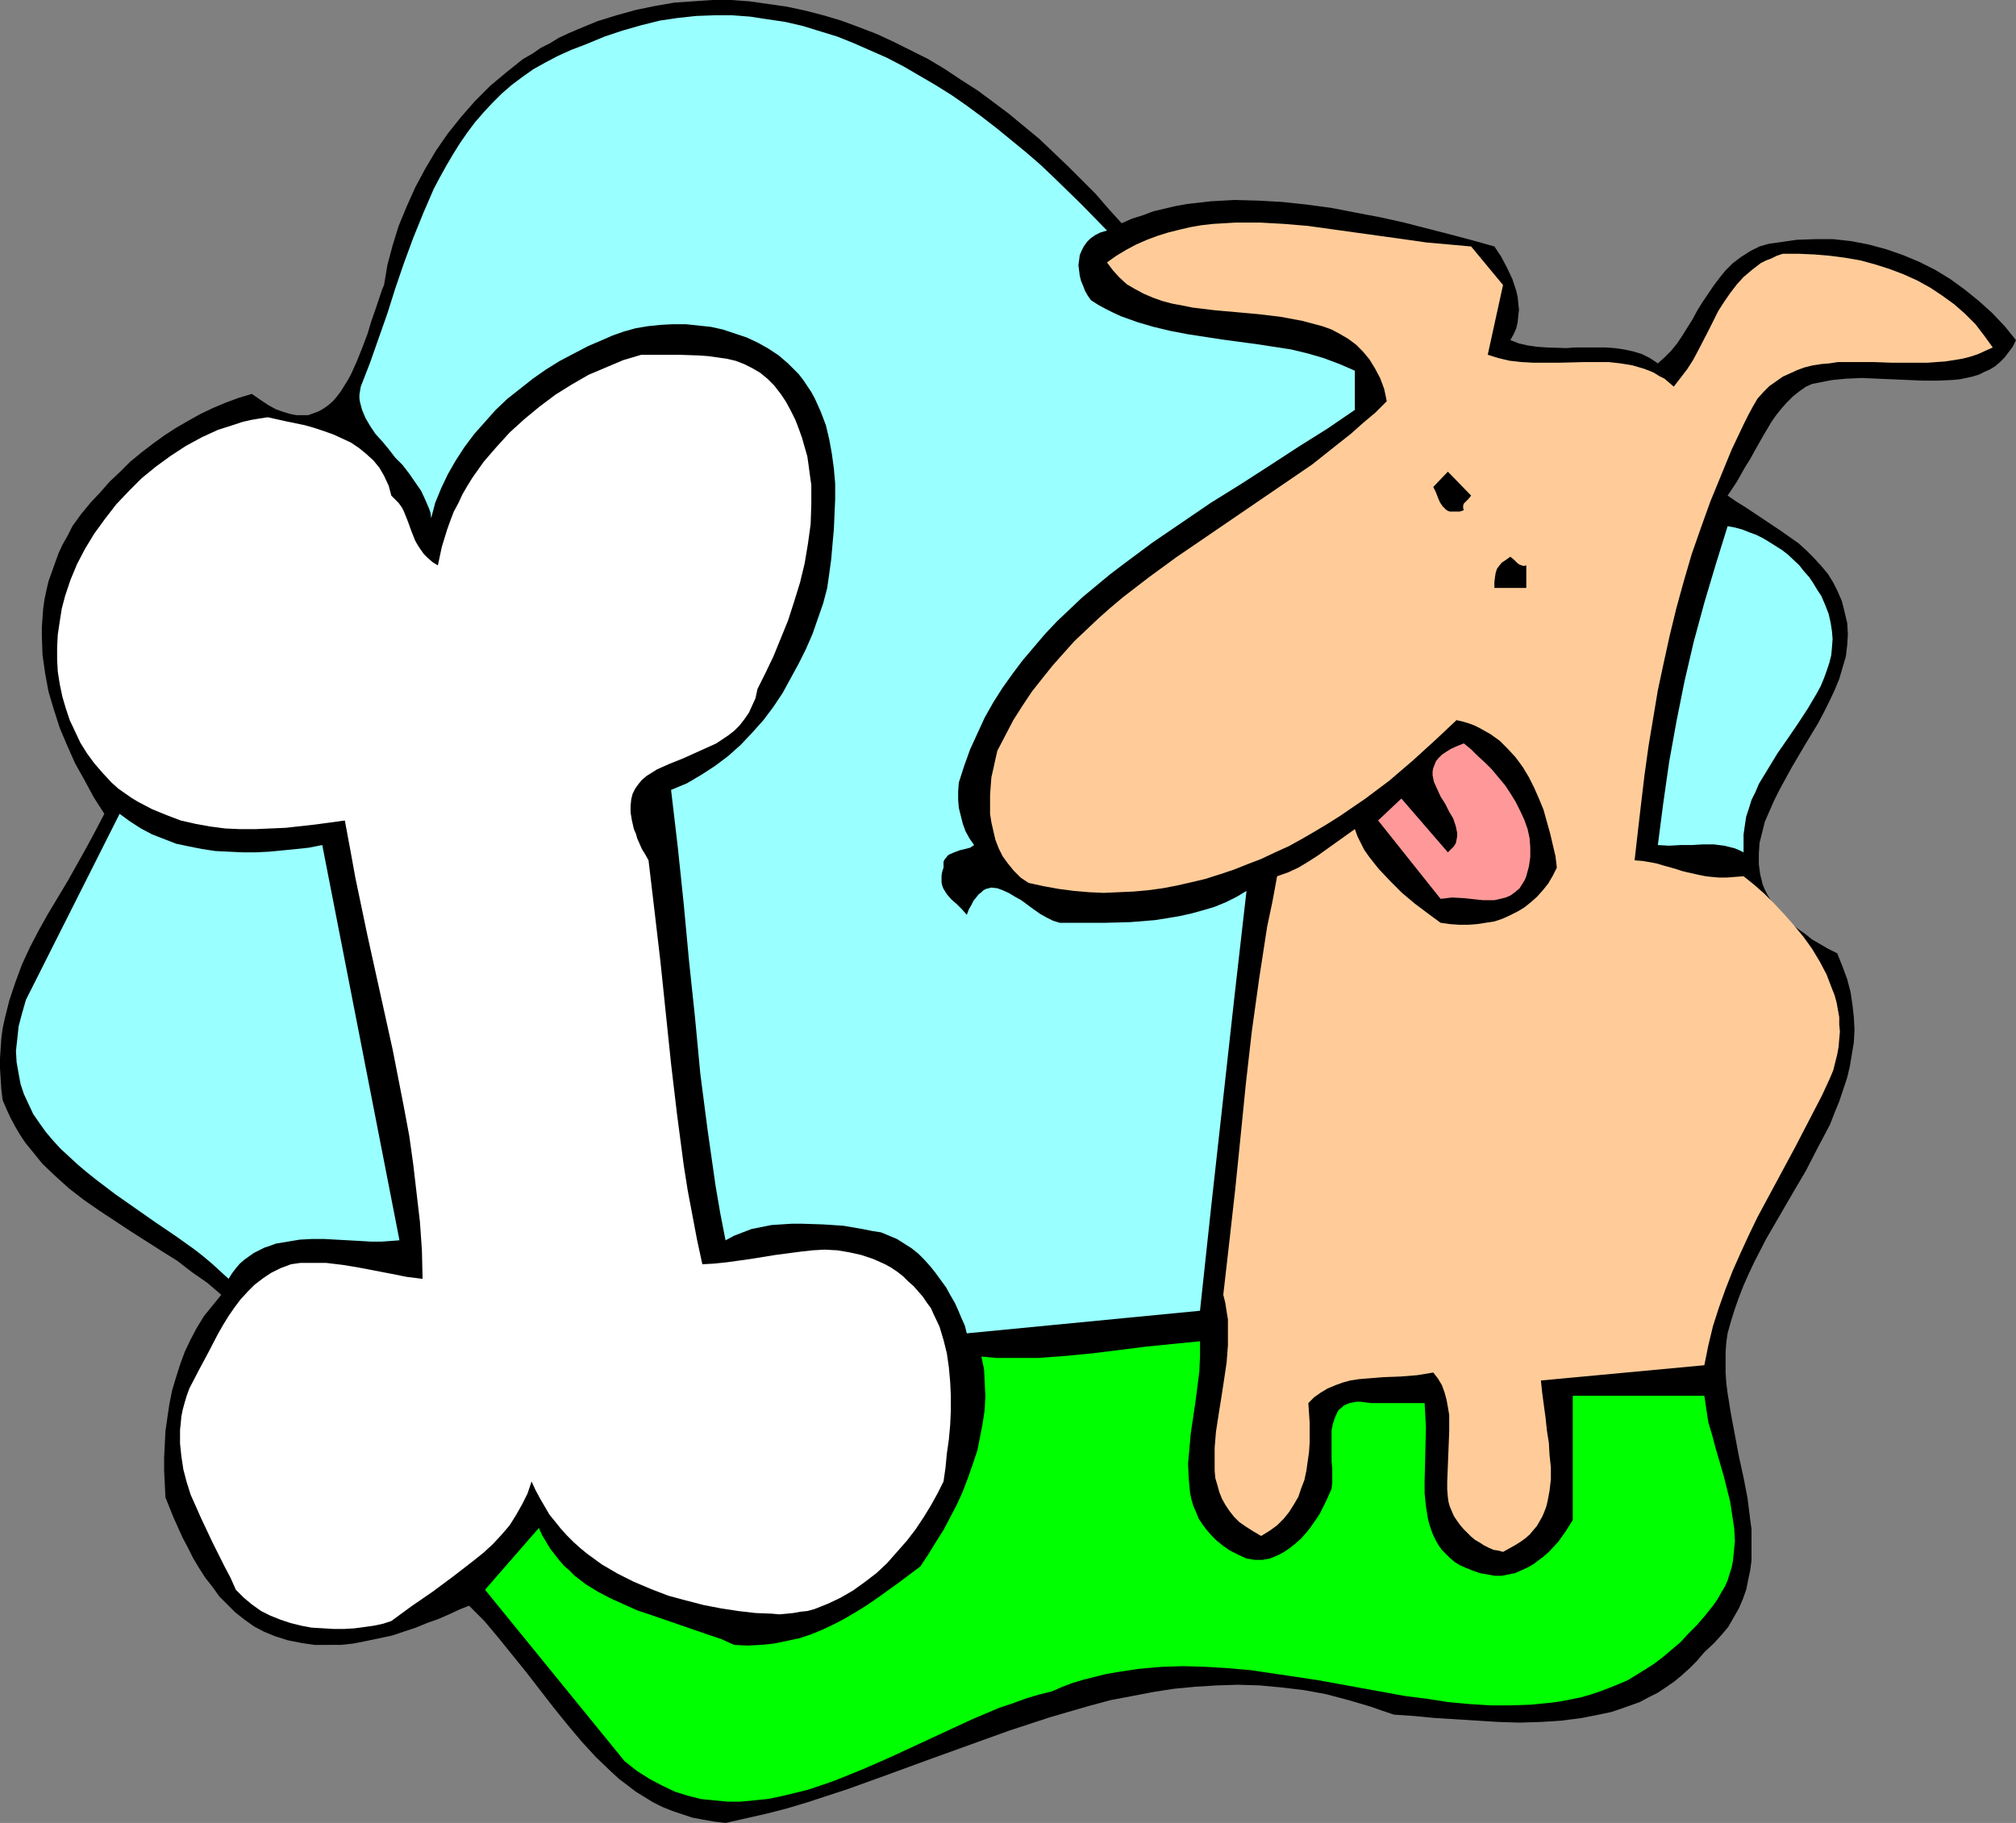 <?xml version="1.0" encoding="UTF-8" standalone="no"?>
<svg
   version="1.0"
   width="129.724mm"
   height="117.318mm"
   id="svg10"
   sodipodi:docname="Dog with Bone 15.wmf"
   xmlns:inkscape="http://www.inkscape.org/namespaces/inkscape"
   xmlns:sodipodi="http://sodipodi.sourceforge.net/DTD/sodipodi-0.dtd"
   xmlns="http://www.w3.org/2000/svg"
   xmlns:svg="http://www.w3.org/2000/svg">
  <rect width="100%" height="100%" fill="#808080" stroke="none"/>
  <sodipodi:namedview
     id="namedview10"
     pagecolor="#ffffff"
     bordercolor="#000000"
     borderopacity="0.25"
     inkscape:showpageshadow="2"
     inkscape:pageopacity="0.0"
     inkscape:pagecheckerboard="0"
     inkscape:deskcolor="#d1d1d1"
     inkscape:document-units="mm" />
  <defs
     id="defs1">
    <pattern
       id="WMFhbasepattern"
       patternUnits="userSpaceOnUse"
       width="6"
       height="6"
       x="0"
       y="0" />
  </defs>
  <path
     style="fill:#000000;fill-opacity:1;fill-rule:evenodd;stroke:none"
     d="m 272.78,54.295 2.586,-1.131 2.586,-0.808 2.586,-0.97 2.747,-0.646 2.747,-0.646 2.747,-0.485 2.909,-0.323 2.747,-0.323 2.909,-0.162 2.909,-0.162 5.818,0.162 5.818,0.323 5.979,0.646 5.979,0.808 5.818,1.131 5.979,1.131 5.818,1.293 5.656,1.454 5.656,1.454 5.494,1.454 5.171,1.454 1.616,2.424 1.454,2.747 1.293,2.747 0.485,1.454 0.485,1.454 0.323,1.454 0.162,1.616 0.162,1.454 -0.162,1.454 -0.162,1.616 -0.323,1.454 -0.646,1.454 -0.808,1.454 2.101,0.808 2.101,0.485 2.262,0.323 2.262,0.162 4.848,0.162 2.262,-0.162 h 2.424 4.848 l 2.262,0.162 2.262,0.323 2.262,0.485 2.101,0.646 1.939,0.97 1.939,1.293 1.616,-1.454 1.616,-1.616 1.454,-1.778 1.293,-1.939 2.424,-3.878 1.131,-2.101 1.293,-2.101 2.747,-4.04 1.454,-1.939 1.454,-1.778 1.778,-1.778 1.939,-1.454 2.262,-1.454 2.262,-1.131 2.262,-0.646 2.262,-0.323 2.262,-0.323 2.262,-0.323 4.525,-0.162 h 4.363 l 4.363,0.485 4.202,0.808 4.202,1.131 4.202,1.454 3.878,1.616 3.878,1.939 3.717,2.262 3.555,2.585 3.394,2.747 3.232,2.909 3.07,3.232 2.747,3.393 -0.808,1.616 -0.97,1.293 -0.97,1.293 -1.131,1.131 -1.131,0.97 -1.293,0.808 -1.454,0.646 -1.293,0.646 -1.616,0.485 -1.454,0.323 -1.616,0.323 -1.778,0.162 -3.555,0.162 h -3.555 l -7.434,-0.323 -3.717,-0.162 -3.717,-0.162 -3.717,0.162 -3.394,0.323 -1.778,0.323 -1.616,0.323 -1.616,0.323 -1.454,0.646 -1.616,1.131 -1.616,1.293 -1.454,1.454 -1.293,1.454 -1.293,1.616 -1.131,1.616 -2.101,3.555 -2.101,3.717 -0.97,1.778 -1.131,1.778 -2.101,3.717 -2.262,3.393 2.101,1.454 2.101,1.293 4.363,2.909 4.363,2.909 4.363,3.07 1.939,1.778 1.778,1.778 1.778,1.939 1.616,1.939 1.293,2.101 1.131,2.262 0.97,2.262 0.646,2.585 0.646,2.747 0.162,2.747 -0.162,2.585 -0.323,2.747 -0.808,2.747 -0.808,2.747 -1.131,2.747 -1.293,2.747 -1.293,2.585 -1.454,2.747 -3.232,5.333 -3.232,5.494 -2.909,5.332 -1.293,2.585 -1.131,2.585 -1.131,2.585 -0.646,2.585 -0.646,2.585 -0.162,2.585 V 210.23 l 0.323,2.424 0.323,1.293 0.323,1.293 0.485,1.131 0.646,1.293 0.808,1.293 0.808,1.131 0.97,1.293 1.131,1.131 1.131,1.131 1.293,1.293 1.454,1.131 1.616,1.131 1.616,1.293 1.939,1.131 1.939,1.131 2.262,1.131 1.293,3.232 1.131,3.07 0.808,3.07 0.485,3.232 0.323,2.909 0.162,3.07 -0.162,3.07 -0.485,2.909 -0.485,2.909 -0.646,2.747 -0.97,2.909 -0.97,2.909 -1.131,2.747 -1.131,2.909 -2.909,5.494 -2.909,5.656 -3.232,5.494 -6.464,11.15 -2.909,5.656 -1.293,2.747 -1.293,2.909 -1.131,2.909 -0.97,2.747 -0.97,3.07 -0.808,2.909 -0.323,2.262 -0.162,2.424 v 2.424 2.424 l 0.162,2.424 0.323,2.585 0.808,5.009 0.97,5.171 0.97,5.171 1.131,5.171 0.97,5.009 0.646,5.171 0.323,2.424 v 2.585 2.424 2.585 l -0.323,2.424 -0.485,2.262 -0.485,2.424 -0.808,2.262 -0.97,2.262 -1.293,2.262 -1.293,2.262 -1.778,2.101 -1.778,1.939 -2.262,2.101 -1.778,2.101 -1.778,1.778 -1.778,1.616 -1.939,1.616 -2.101,1.454 -1.939,1.293 -2.262,1.131 -2.101,1.131 -2.262,0.808 -2.262,0.808 -2.424,0.808 -2.262,0.485 -2.424,0.485 -2.424,0.485 -5.01,0.646 -5.01,0.323 -5.171,0.162 -5.171,-0.162 -5.171,-0.323 -10.342,-0.646 -5.01,-0.485 -4.848,-0.323 -2.909,-0.97 -2.747,-0.97 -5.494,-1.616 -5.494,-1.454 -5.333,-0.97 -5.494,-0.646 -5.171,-0.485 -5.333,-0.162 -5.171,0.162 -5.171,0.323 -5.171,0.485 -5.171,0.808 -5.01,0.97 -5.171,0.97 -4.848,1.293 -5.01,1.454 -5.01,1.454 -9.858,3.232 -9.858,3.555 -9.858,3.555 -9.696,3.555 -9.858,3.555 -9.858,3.232 -4.848,1.454 -5.01,1.293 -5.01,1.131 -5.01,1.131 -2.747,-0.323 -2.747,-0.485 -2.586,-0.485 -2.424,-0.808 -2.424,-0.808 -2.424,-0.97 -2.262,-1.131 -2.101,-1.293 -2.101,-1.293 -2.101,-1.616 -1.939,-1.454 -1.939,-1.778 -3.717,-3.555 -3.555,-3.878 -3.394,-4.04 -3.394,-4.201 -6.626,-8.564 -3.394,-4.201 -3.394,-4.201 -3.394,-4.04 -3.717,-3.717 -2.424,0.97 -2.424,1.131 -2.586,1.131 -2.747,0.97 -2.747,1.131 -2.909,0.97 -2.909,0.97 -3.07,0.646 -3.07,0.646 -3.232,0.646 -3.07,0.323 H 79.669 76.437 l -3.232,-0.485 -3.232,-0.646 -3.07,-0.97 -2.747,-1.131 -2.424,-1.293 -2.262,-1.616 -2.262,-1.778 -1.939,-1.939 -1.939,-1.939 -1.616,-2.262 -1.778,-2.262 -1.454,-2.262 -1.454,-2.424 -1.293,-2.585 -1.293,-2.424 -2.262,-5.009 -1.939,-4.848 -0.162,-3.232 -0.162,-3.232 v -3.232 l 0.162,-3.232 0.162,-3.232 0.485,-3.393 0.485,-3.232 0.646,-3.232 0.97,-3.232 0.97,-3.07 1.131,-3.07 1.454,-3.07 1.454,-2.747 1.778,-2.909 2.101,-2.585 2.101,-2.585 -3.394,-2.909 -3.717,-2.585 -3.555,-2.747 -3.878,-2.424 -7.595,-4.848 -7.595,-5.009 -3.717,-2.585 -3.555,-2.747 -3.232,-2.909 -3.232,-3.07 -2.747,-3.393 -1.454,-1.778 -1.293,-1.939 -1.131,-1.939 L 2.586,271.958 1.616,269.857 0.646,267.595 0.323,265.009 0.162,262.424 0,259.838 v -2.424 l 0.162,-2.424 0.162,-2.424 0.323,-2.424 0.485,-2.262 1.131,-4.525 1.454,-4.363 1.616,-4.363 1.939,-4.201 2.101,-4.04 2.262,-4.04 4.848,-8.08 4.525,-8.08 2.262,-4.201 2.101,-4.04 -2.586,-4.04 -2.262,-4.201 -2.262,-4.04 -1.939,-4.363 -1.778,-4.201 -1.454,-4.525 -1.293,-4.363 -0.808,-4.363 -0.646,-4.525 -0.162,-4.525 v -2.262 l 0.162,-2.262 0.162,-2.262 0.323,-2.262 0.485,-2.262 0.485,-2.101 0.808,-2.262 0.808,-2.262 0.808,-2.262 0.97,-2.101 1.293,-2.262 1.131,-2.262 2.101,-2.909 2.262,-2.747 2.424,-2.585 2.262,-2.585 2.586,-2.424 2.424,-2.424 2.747,-2.262 2.747,-2.101 2.909,-2.101 2.747,-1.778 3.07,-1.778 2.909,-1.616 3.07,-1.454 3.07,-1.293 3.07,-1.131 3.232,-0.97 2.101,1.454 1.939,1.293 1.778,0.97 1.778,0.646 1.616,0.485 1.616,0.323 h 1.454 1.454 l 1.293,-0.485 1.293,-0.485 1.131,-0.646 1.131,-0.808 1.131,-0.97 0.97,-1.131 0.97,-1.293 0.808,-1.293 0.808,-1.293 0.808,-1.454 1.454,-3.232 1.293,-3.232 1.293,-3.393 0.97,-3.232 1.131,-3.232 0.97,-2.909 0.485,-1.454 0.485,-1.131 0.808,-4.848 1.293,-4.848 1.454,-4.686 1.939,-4.686 2.101,-4.686 2.424,-4.525 2.586,-4.363 2.909,-4.201 3.232,-4.04 3.394,-3.878 3.717,-3.717 3.878,-3.232 4.04,-3.232 2.262,-1.293 2.101,-1.454 2.262,-1.131 2.101,-1.293 2.424,-1.131 2.262,-0.97 4.686,-1.939 4.686,-1.454 4.686,-1.293 4.686,-0.97 4.686,-0.808 4.686,-0.323 L 173.235,0 h 4.525 l 4.525,0.323 4.525,0.646 4.525,0.646 4.525,0.97 4.363,1.131 4.363,1.293 4.363,1.616 4.202,1.616 4.202,1.939 4.202,2.101 4.202,2.101 4.04,2.424 3.878,2.585 4.04,2.585 3.717,2.747 3.878,2.909 3.717,3.07 3.717,3.07 3.394,3.232 3.555,3.393 3.394,3.393 3.394,3.393 3.07,3.555 z"
     id="path1" />
  <path
     style="fill:#99ffff;fill-opacity:1;fill-rule:evenodd;stroke:none"
     d="m 269.225,56.072 -1.616,0.485 -1.293,0.646 -1.131,0.808 -0.808,0.808 -0.808,1.131 -0.485,0.97 -0.485,1.131 -0.162,1.293 -0.162,1.131 0.162,1.293 0.162,1.293 0.323,1.293 0.485,1.131 0.485,1.293 0.646,1.131 0.808,1.131 1.778,1.131 1.778,0.97 1.939,0.97 1.778,0.808 4.04,1.454 3.878,1.131 4.04,0.97 4.202,0.808 8.403,1.293 8.403,1.131 4.202,0.646 4.202,0.646 4.04,0.97 3.878,1.131 3.878,1.454 3.717,1.616 V 99.702 l -6.626,4.525 -6.949,4.363 -6.949,4.525 -7.272,4.686 -7.272,4.525 -7.11,4.848 -7.11,4.848 -6.949,5.171 -3.394,2.585 -6.626,5.494 -3.07,2.909 -3.07,2.909 -2.909,3.07 -2.747,3.232 -2.747,3.232 -2.424,3.232 -2.424,3.393 -2.262,3.555 -2.101,3.717 -1.778,3.878 -1.778,3.878 -1.454,4.04 -1.293,4.04 -0.162,2.101 v 2.101 l 0.162,1.939 0.485,1.939 0.485,1.939 0.646,1.778 0.97,1.778 1.131,1.616 -0.97,0.646 -1.293,0.323 -1.293,0.323 -1.293,0.485 -1.131,0.485 -0.485,0.323 -0.323,0.485 -0.323,0.323 -0.323,0.646 v 0.646 0.808 l -0.323,0.97 -0.162,0.97 v 0.808 0.808 l 0.162,0.808 0.323,0.808 0.808,1.293 1.131,1.293 1.293,1.131 1.293,1.293 1.131,1.293 0.485,-1.293 0.646,-1.131 0.485,-0.97 0.646,-0.808 0.646,-0.808 0.646,-0.485 0.485,-0.485 0.646,-0.323 0.646,-0.162 0.646,-0.162 1.454,0.162 1.293,0.485 1.454,0.646 1.616,0.97 1.454,0.808 3.07,2.262 1.616,1.131 1.454,0.808 1.616,0.808 1.616,0.485 h 2.747 8.403 l 5.979,-0.162 5.979,-0.485 3.07,-0.485 2.909,-0.485 2.909,-0.646 2.909,-0.808 2.747,-0.808 2.747,-1.131 2.586,-1.293 2.424,-1.454 -2.909,25.531 -5.656,51.063 -2.747,25.531 -56.722,5.494 -0.485,-1.939 -0.808,-1.778 -0.808,-1.939 -0.808,-1.778 -1.131,-1.939 -0.97,-1.778 -1.293,-1.778 -1.293,-1.778 -1.293,-1.616 -1.454,-1.616 -1.454,-1.454 -1.616,-1.293 -1.778,-1.131 -1.778,-1.131 -1.939,-0.808 -1.939,-0.808 -2.101,-0.323 -2.424,-0.485 -4.686,-0.808 -5.01,-0.323 -5.01,-0.162 h -2.424 l -2.586,0.162 -2.424,0.162 -2.424,0.485 -2.424,0.485 -2.101,0.808 -2.101,0.808 -2.101,1.131 -1.293,-6.625 -1.131,-6.625 -0.97,-6.787 -0.97,-6.787 -1.778,-13.735 -1.293,-13.735 -1.454,-13.735 -1.293,-13.897 -1.454,-13.897 -1.616,-13.735 3.878,-1.616 3.555,-2.101 3.232,-2.101 3.232,-2.424 3.07,-2.747 2.747,-2.909 2.747,-3.07 2.424,-3.232 2.262,-3.393 1.939,-3.555 1.939,-3.555 1.778,-3.555 1.616,-3.717 1.293,-3.717 1.293,-3.717 0.97,-3.717 0.485,-3.393 0.485,-3.555 0.323,-3.717 0.323,-3.555 0.162,-3.717 0.162,-3.717 v -3.717 l -0.323,-3.717 -0.485,-3.555 -0.646,-3.555 -0.808,-3.393 -1.293,-3.393 -1.454,-3.232 -0.808,-1.454 -0.97,-1.454 -0.97,-1.454 -1.131,-1.454 -1.293,-1.293 -1.293,-1.293 -2.262,-1.939 -2.424,-1.616 -2.586,-1.454 -2.747,-1.293 -2.909,-0.97 -2.909,-0.97 -2.909,-0.646 -3.07,-0.323 -3.07,-0.323 h -3.07 l -3.07,0.162 -3.07,0.323 -2.909,0.485 -2.909,0.808 -2.747,0.97 -2.586,1.131 -3.394,1.454 -3.394,1.778 -3.394,1.778 -3.394,2.101 -3.232,2.262 -3.07,2.424 -3.07,2.424 -2.909,2.747 -2.586,2.909 -2.586,2.909 -2.424,3.232 -2.101,3.232 -1.939,3.393 -1.616,3.393 -1.454,3.555 -0.97,3.717 -0.162,-1.293 -0.323,-0.97 -0.97,-2.262 -0.97,-2.101 -1.454,-2.101 -1.454,-2.101 -1.616,-2.101 -1.778,-1.778 -1.616,-2.101 -1.616,-1.939 -1.616,-1.778 -1.293,-1.939 -1.131,-1.939 -0.808,-1.939 -0.485,-1.778 -0.162,-0.97 v -0.97 l 0.162,-0.97 0.162,-0.97 2.262,-5.817 2.101,-5.979 2.101,-5.979 1.939,-6.14 2.101,-6.14 2.262,-6.14 2.424,-5.979 2.586,-5.979 1.454,-2.747 1.616,-2.909 1.616,-2.747 1.616,-2.585 1.778,-2.585 1.939,-2.585 2.101,-2.424 2.101,-2.262 2.262,-2.262 2.424,-2.101 2.586,-1.939 2.747,-1.939 2.909,-1.616 3.07,-1.616 3.232,-1.454 3.394,-1.293 4.686,-1.939 4.363,-1.454 4.525,-1.293 4.525,-1.131 4.363,-0.646 4.525,-0.485 4.363,-0.162 h 4.363 l 4.363,0.323 4.202,0.646 4.363,0.646 4.202,0.97 4.202,1.293 4.202,1.293 4.04,1.616 4.04,1.778 4.04,1.778 4.04,2.101 3.878,2.262 3.878,2.262 3.878,2.424 3.717,2.585 3.717,2.747 3.555,2.747 3.555,2.909 3.555,2.909 3.555,3.07 3.394,3.232 6.464,6.302 z"
     id="path2" />
  <path
     style="fill:#ffcc99;fill-opacity:1;fill-rule:evenodd;stroke:none"
     d="m 365.539,69.323 -3.717,16.967 2.586,0.808 2.747,0.646 2.909,0.323 2.909,0.162 h 3.07 3.07 l 6.141,-0.162 h 3.07 2.909 l 2.909,0.323 2.909,0.485 2.747,0.808 1.293,0.485 1.131,0.485 1.293,0.808 1.293,0.646 1.131,0.97 1.131,0.97 1.616,-2.101 1.616,-2.101 1.454,-2.262 1.293,-2.424 2.424,-4.686 2.424,-4.848 1.454,-2.262 1.454,-2.101 1.616,-2.101 1.616,-1.778 2.101,-1.778 2.101,-1.616 1.293,-0.646 1.293,-0.485 1.293,-0.646 1.454,-0.485 h 3.878 l 3.717,0.162 3.878,0.323 3.717,0.485 3.717,0.646 3.555,0.97 3.555,1.131 3.394,1.293 3.232,1.454 3.232,1.778 2.909,1.939 2.909,2.101 2.586,2.262 2.586,2.585 2.101,2.747 2.101,2.909 -1.778,0.808 -1.778,0.808 -1.939,0.646 -1.939,0.485 -1.939,0.323 -2.101,0.323 -4.363,0.323 h -4.202 -4.525 l -4.363,-0.162 h -4.363 -4.363 l -2.101,0.323 -1.939,0.162 -2.101,0.323 -1.939,0.485 -1.778,0.646 -1.778,0.808 -1.778,0.808 -1.616,1.131 -1.616,1.131 -1.454,1.454 -1.454,1.616 -1.131,1.939 -1.131,2.101 -1.131,2.262 -2.909,6.14 -2.586,6.302 -2.586,6.302 -2.262,6.302 -2.262,6.464 -1.939,6.625 -1.778,6.464 -1.616,6.625 -1.454,6.625 -1.454,6.787 -1.131,6.787 -1.131,6.787 -0.97,6.948 -0.808,6.787 -0.808,6.948 -0.808,7.11 1.939,0.162 1.939,0.323 1.616,0.323 1.616,0.485 2.909,0.808 1.454,0.485 1.293,0.323 2.909,0.646 1.616,0.323 1.454,0.162 1.778,0.162 h 1.778 l 2.101,-0.162 2.101,-0.162 2.424,1.939 2.586,2.262 2.424,2.424 2.424,2.585 2.424,2.747 2.262,2.747 2.101,2.909 1.939,3.232 1.616,3.07 1.293,3.393 0.646,1.616 0.485,1.778 0.323,1.778 0.323,1.778 v 1.778 l 0.162,1.778 -0.162,1.778 -0.162,1.939 -0.323,1.778 -0.485,1.939 -0.485,1.939 -0.808,1.939 -1.939,4.201 -2.262,4.363 -4.363,8.403 -4.525,8.403 -4.525,8.403 -2.101,4.363 -1.939,4.201 -1.939,4.363 -1.778,4.525 -1.616,4.525 -1.454,4.525 -1.131,4.686 -0.97,4.848 -39.754,3.717 0.323,3.07 0.808,5.979 0.323,3.07 0.485,3.07 0.162,2.909 0.323,3.07 v 2.909 l -0.323,2.747 -0.485,2.585 -0.323,1.293 -0.485,1.293 -0.485,1.131 -0.646,1.131 -0.646,1.131 -0.97,1.131 -0.808,0.97 -1.131,0.97 -1.131,0.808 -1.293,0.808 -1.454,0.808 -1.454,0.808 -1.131,-0.323 -1.131,-0.162 -1.131,-0.485 -1.293,-0.646 -0.97,-0.646 -1.131,-0.646 -0.97,-0.808 -0.97,-0.97 -0.97,-0.97 -0.808,-0.97 -0.808,-1.131 -0.646,-0.97 -0.485,-1.131 -0.485,-1.131 -0.323,-1.131 -0.162,-1.131 -0.162,-1.939 v -1.939 l 0.162,-4.04 0.162,-4.04 0.162,-4.04 v -2.101 -1.939 l -0.323,-1.939 -0.323,-1.778 -0.485,-1.778 -0.646,-1.778 -0.97,-1.616 -1.131,-1.454 -1.939,0.323 -1.939,0.323 -4.04,0.323 -4.202,0.162 -4.04,0.323 -1.939,0.162 -2.101,0.323 -1.778,0.485 -1.778,0.646 -1.939,0.808 -1.616,0.97 -1.616,1.131 -1.454,1.454 0.323,4.848 v 4.686 l -0.162,2.424 -0.323,2.262 -0.323,2.262 -0.485,2.262 -0.808,2.101 -0.646,1.939 -1.131,1.939 -1.131,1.778 -1.293,1.616 -1.616,1.616 -1.778,1.293 -2.101,1.293 -1.939,-1.131 -1.778,-1.131 -1.616,-1.131 -1.293,-1.293 -1.131,-1.454 -0.97,-1.454 -0.808,-1.454 -0.646,-1.616 -0.485,-1.778 -0.485,-1.616 -0.162,-1.778 v -1.778 -1.939 -1.939 l 0.323,-3.878 0.646,-4.201 0.646,-4.04 0.646,-4.201 0.646,-4.363 0.323,-4.201 v -4.201 -2.101 l -0.323,-1.939 -0.323,-2.101 -0.485,-1.939 1.454,-12.766 1.454,-12.927 1.293,-12.766 1.293,-12.927 1.454,-12.766 1.778,-12.766 0.97,-6.302 0.97,-6.302 1.293,-6.14 1.131,-6.14 2.747,-0.97 2.424,-1.131 2.424,-1.454 2.262,-1.454 4.525,-3.232 2.262,-1.616 2.262,-1.616 0.646,1.778 0.808,1.616 0.808,1.616 1.131,1.616 1.131,1.454 1.293,1.616 2.747,2.909 2.909,2.909 3.07,2.585 3.232,2.424 3.07,2.262 2.262,0.323 2.262,0.162 h 2.262 l 2.101,-0.162 2.101,-0.323 2.101,-0.323 1.939,-0.646 1.778,-0.808 1.939,-0.97 1.616,-0.97 1.616,-1.293 1.454,-1.293 1.454,-1.616 1.293,-1.616 1.131,-1.939 0.97,-1.939 -0.323,-2.747 -0.646,-2.747 -0.646,-2.747 -0.808,-2.909 -0.808,-2.909 -1.131,-2.747 -1.131,-2.585 -1.293,-2.585 -1.454,-2.424 -1.778,-2.424 -1.939,-2.101 -1.939,-1.939 -2.262,-1.616 -2.586,-1.454 -1.293,-0.646 -1.293,-0.485 -1.616,-0.485 -1.454,-0.323 -5.333,5.009 -5.333,4.848 -5.656,4.848 -5.818,4.363 -6.141,4.201 -3.07,1.939 -3.232,1.939 -3.07,1.778 -3.232,1.778 -3.232,1.454 -3.394,1.616 -3.394,1.293 -3.232,1.293 -3.394,1.131 -3.555,1.131 -3.394,0.808 -3.555,0.808 -3.394,0.646 -3.555,0.485 -3.555,0.323 -3.717,0.162 -3.555,0.162 -3.555,-0.162 -3.717,-0.323 -3.717,-0.485 -3.555,-0.646 -3.717,-0.808 -1.939,-1.293 -1.616,-1.616 -1.454,-1.778 -1.293,-1.778 -0.97,-1.939 -0.808,-2.101 -0.485,-2.101 -0.485,-2.101 -0.323,-2.101 v -2.262 -2.262 l 0.162,-2.262 0.162,-2.101 0.485,-2.101 0.485,-2.262 0.485,-2.101 1.939,-3.717 1.939,-3.717 2.262,-3.555 2.262,-3.393 2.424,-3.07 2.586,-3.232 2.586,-2.909 2.747,-3.07 2.909,-2.747 2.909,-2.747 2.909,-2.585 3.07,-2.585 6.302,-4.848 6.626,-4.848 13.251,-9.049 13.251,-9.049 6.626,-4.525 6.302,-5.009 3.07,-2.424 2.909,-2.585 3.07,-2.585 2.747,-2.747 -0.323,-1.616 -0.323,-1.454 -0.485,-1.293 -0.485,-1.293 -1.293,-2.424 -1.293,-2.101 -1.616,-1.939 -1.616,-1.616 -1.939,-1.454 -1.939,-1.131 -2.101,-1.131 -2.262,-0.808 -2.424,-0.646 -2.424,-0.646 -2.586,-0.485 -2.586,-0.485 -5.333,-0.646 -5.333,-0.485 -5.494,-0.485 -5.333,-0.646 -2.424,-0.485 -2.586,-0.485 -2.424,-0.646 -2.262,-0.808 -2.262,-0.97 -2.101,-1.131 -1.939,-1.131 -1.778,-1.616 -1.616,-1.778 -1.454,-1.939 2.262,-1.616 2.424,-1.454 2.424,-1.293 2.586,-1.131 2.586,-0.97 2.586,-0.808 2.586,-0.646 2.747,-0.646 2.747,-0.485 2.909,-0.323 2.747,-0.162 2.747,-0.162 h 5.818 l 5.818,0.323 5.818,0.485 5.818,0.808 11.635,1.616 5.818,0.808 5.656,0.808 5.494,0.485 5.333,0.485 z"
     id="path3" />
  <path
     style="fill:#ffffff;fill-opacity:1;fill-rule:evenodd;stroke:none"
     d="m 189.88,95.824 1.293,1.939 1.131,2.101 1.131,2.262 0.808,2.101 0.808,2.262 0.646,2.262 0.646,2.262 0.323,2.262 0.323,2.424 0.323,2.262 v 2.424 2.262 l -0.162,4.848 -0.646,4.686 -0.808,4.848 -1.131,4.686 -1.454,4.686 -1.454,4.525 -1.778,4.363 -1.778,4.363 -1.939,4.04 -1.939,3.878 -0.485,2.262 -0.808,1.778 -0.808,1.778 -1.131,1.616 -1.131,1.454 -1.293,1.293 -1.454,1.131 -1.454,0.97 -1.454,0.97 -1.778,0.808 -3.232,1.454 -3.232,1.454 -3.232,1.293 -2.909,1.293 -1.293,0.808 -1.293,0.808 -1.131,0.97 -0.808,0.97 -0.808,1.131 -0.646,1.293 -0.323,1.293 -0.162,1.616 v 1.616 l 0.323,1.939 0.485,2.101 0.485,1.131 0.323,1.131 1.131,2.585 0.808,1.293 0.808,1.454 1.454,12.281 1.454,12.443 1.293,12.443 1.293,12.443 1.454,12.281 1.616,12.281 0.97,6.14 1.131,5.979 1.131,5.979 1.293,5.979 2.909,-0.162 3.07,-0.323 5.818,-0.808 5.979,-0.97 6.141,-0.808 2.909,-0.323 2.909,-0.162 3.07,0.162 2.909,0.485 2.909,0.646 2.909,0.97 1.454,0.646 1.454,0.646 1.454,0.808 1.454,0.97 1.454,1.131 1.293,1.293 1.293,1.131 1.131,1.293 1.131,1.293 0.97,1.454 0.97,1.293 0.646,1.454 1.454,3.07 0.97,3.232 0.808,3.232 0.485,3.393 0.323,3.555 0.162,3.393 v 3.555 l -0.162,3.555 -0.323,3.555 -0.485,3.393 -0.323,3.393 -0.485,3.393 -1.454,2.909 -1.616,2.909 -1.778,2.909 -1.939,2.909 -2.101,2.747 -2.424,2.747 -2.424,2.747 -2.586,2.424 -2.747,2.101 -2.909,2.101 -3.07,1.778 -3.07,1.454 -1.616,0.646 -1.616,0.646 -1.778,0.485 -1.616,0.162 -1.778,0.323 -1.616,0.162 -1.778,0.162 -1.778,-0.162 -4.04,-0.162 -4.202,-0.485 -4.202,-0.646 -4.202,-0.808 -4.363,-1.131 -4.202,-1.131 -4.202,-1.616 -4.202,-1.778 -3.878,-1.939 -3.878,-2.262 -3.555,-2.585 -1.778,-1.454 -1.616,-1.454 -1.616,-1.616 -1.454,-1.616 -1.293,-1.616 -1.454,-1.778 -1.131,-1.939 -1.131,-1.939 -1.131,-2.101 -0.97,-2.101 -0.97,2.909 -1.293,2.585 -1.454,2.585 -1.616,2.585 -1.939,2.262 -2.101,2.262 -2.262,2.101 -2.424,1.939 -5.01,3.878 -5.01,3.717 -5.171,3.555 -2.424,1.778 -2.424,1.778 -1.939,0.646 -2.262,0.485 -2.262,0.323 -2.424,0.323 -2.586,0.162 h -2.586 l -2.586,-0.162 -2.747,-0.162 -2.586,-0.485 -2.586,-0.646 -2.424,-0.808 -2.424,-0.97 -2.262,-1.131 -2.262,-1.616 -1.939,-1.616 -1.939,-1.939 -1.293,-2.909 -1.454,-2.747 -2.909,-5.817 -2.747,-5.817 -1.293,-2.909 -1.293,-2.909 -0.97,-3.07 -0.808,-3.07 -0.485,-3.232 -0.323,-3.07 v -3.393 l 0.162,-1.454 0.162,-1.778 0.323,-1.616 0.485,-1.778 0.485,-1.616 0.646,-1.778 2.262,-4.363 2.424,-4.525 2.262,-4.363 1.293,-2.262 1.293,-2.101 1.454,-2.101 1.454,-1.939 1.778,-1.939 1.616,-1.616 2.101,-1.616 1.939,-1.293 2.262,-1.131 2.586,-0.97 2.262,-0.323 h 2.101 2.101 2.101 l 4.04,0.485 3.878,0.646 7.595,1.454 4.04,0.808 3.878,0.485 -0.162,-6.948 -0.485,-6.948 -0.808,-6.948 -0.808,-6.948 -0.97,-6.948 -1.293,-6.948 -2.747,-14.058 -3.07,-13.897 -3.07,-13.897 -2.909,-13.897 -1.293,-7.11 -1.293,-6.948 -7.11,0.97 -7.272,0.808 -3.717,0.162 -3.717,0.162 h -3.717 l -3.555,-0.162 -3.717,-0.485 -3.555,-0.646 -3.555,-0.808 -3.394,-1.293 -3.555,-1.454 -3.394,-1.778 -1.616,-0.97 -1.616,-1.131 -1.616,-1.131 -1.616,-1.454 -2.101,-2.262 -2.101,-2.424 -1.778,-2.424 -1.616,-2.585 -1.293,-2.747 -1.293,-2.747 -0.97,-2.909 -0.808,-2.747 -0.646,-3.07 -0.485,-3.07 -0.162,-2.909 v -3.07 l 0.162,-3.07 0.485,-3.232 0.485,-3.07 0.808,-3.07 1.293,-3.878 1.616,-3.878 1.939,-3.717 2.262,-3.717 2.586,-3.555 2.747,-3.555 3.07,-3.232 3.07,-3.07 3.555,-2.909 3.555,-2.585 3.717,-2.424 3.878,-2.101 3.878,-1.778 4.04,-1.293 1.939,-0.646 2.101,-0.485 1.939,-0.323 2.101,-0.323 4.363,0.97 4.686,0.97 2.262,0.646 2.424,0.808 2.262,0.808 2.101,0.97 2.101,0.97 1.939,1.293 1.778,1.454 1.778,1.616 1.454,1.778 1.131,1.939 1.131,2.424 0.646,2.424 0.97,0.97 0.808,0.808 0.808,1.131 0.485,0.97 0.97,2.424 0.808,2.262 0.97,2.424 0.646,1.131 0.646,0.97 0.808,1.131 0.97,0.97 1.131,0.97 1.293,0.808 0.485,-2.262 0.485,-2.262 0.646,-2.101 0.646,-2.101 0.808,-2.262 0.808,-2.101 1.131,-2.101 0.97,-2.101 1.131,-1.939 1.293,-2.101 2.747,-3.878 3.07,-3.555 3.232,-3.555 3.555,-3.232 3.717,-3.07 3.878,-2.909 3.878,-2.424 4.202,-2.424 4.202,-1.778 4.202,-1.778 4.363,-1.293 h 4.525 4.848 l 4.686,0.162 2.262,0.162 2.262,0.323 2.262,0.323 2.101,0.485 2.101,0.808 1.939,0.97 1.939,1.131 1.778,1.454 1.616,1.616 z"
     id="path4" />
  <path
     style="fill:#000000;fill-opacity:1;fill-rule:evenodd;stroke:none"
     d="m 357.782,120.547 -0.646,0.808 -0.808,0.808 -0.323,0.323 -0.162,0.485 v 0.646 l 0.162,0.485 -0.97,0.323 h -0.808 -0.808 -0.808 l -0.485,-0.162 -0.485,-0.323 -0.808,-0.808 -0.646,-0.97 -0.485,-1.131 -0.485,-1.293 -0.646,-1.293 3.555,-3.717 z"
     id="path5" />
  <path
     style="fill:#99ffff;fill-opacity:1;fill-rule:evenodd;stroke:none"
     d="m 442.945,144.947 0.97,2.262 0.808,2.101 0.485,2.101 0.323,2.101 0.162,1.939 -0.162,2.101 -0.162,1.778 -0.485,1.939 -0.646,1.939 -0.646,1.778 -0.808,1.939 -0.97,1.778 -2.101,3.555 -2.424,3.717 -2.424,3.555 -2.586,3.717 -2.262,3.717 -2.262,3.717 -0.808,1.939 -0.97,1.939 -0.646,2.101 -0.646,1.939 -0.323,2.101 -0.323,2.262 v 2.101 2.262 l -0.97,-0.485 -1.131,-0.485 -1.293,-0.323 -1.293,-0.323 -2.586,-0.323 h -2.586 l -2.747,0.162 h -2.747 l -2.747,0.162 -2.747,-0.162 1.293,-10.019 1.454,-10.18 1.778,-9.857 1.939,-9.695 2.262,-9.695 2.586,-9.534 2.747,-9.211 2.909,-9.372 1.778,0.323 1.778,0.485 1.616,0.646 1.778,0.646 1.616,0.808 1.616,0.97 3.07,1.939 1.454,1.131 2.747,2.585 1.131,1.454 1.293,1.454 0.97,1.454 0.97,1.616 z"
     id="path6" />
  <path
     style="fill:#000000;fill-opacity:1;fill-rule:evenodd;stroke:none"
     d="m 371.195,137.514 v 5.494 h -7.757 v -1.454 l 0.162,-1.293 0.162,-0.97 0.323,-0.97 0.485,-0.646 0.646,-0.808 0.97,-0.646 1.131,-0.808 0.97,0.808 0.808,0.808 0.485,0.323 0.485,0.162 0.485,0.162 z"
     id="path7" />
  <path
     style="fill:#ff9999;fill-opacity:1;fill-rule:evenodd;stroke:none"
     d="m 371.195,213.139 -0.323,0.808 -0.485,0.808 -0.808,1.293 -1.131,0.97 -1.131,0.808 -1.131,0.485 -1.293,0.323 -1.454,0.323 h -1.293 -1.454 l -1.616,-0.162 -1.454,-0.162 -1.454,-0.162 -3.07,-0.162 -1.293,0.162 -1.454,0.162 -15.19,-19.068 5.656,-5.332 11.312,13.089 0.808,-0.808 0.646,-0.646 0.485,-0.808 0.162,-0.808 0.162,-0.808 v -0.808 l -0.162,-0.808 -0.162,-0.808 -0.646,-1.939 -0.97,-1.616 -0.97,-1.939 -1.131,-1.778 -0.808,-1.778 -0.808,-1.778 -0.162,-0.808 -0.162,-0.808 v -0.97 l 0.162,-0.808 0.323,-0.808 0.323,-0.808 0.646,-0.808 0.808,-0.808 0.97,-0.646 1.293,-0.808 1.454,-0.646 1.616,-0.646 1.778,1.454 1.616,1.616 1.778,1.616 1.616,1.616 1.616,1.939 1.616,1.939 1.293,1.939 1.293,2.101 1.131,2.262 0.97,2.101 0.808,2.262 0.485,2.262 0.162,2.262 v 2.262 l -0.323,2.262 z"
     id="path8" />
  <path
     style="fill:#99ffff;fill-opacity:1;fill-rule:evenodd;stroke:none"
     d="m 78.376,205.544 18.746,95.985 v 0.162 l -2.101,0.162 -2.262,0.162 h -2.424 l -2.747,-0.162 -2.909,-0.162 -2.909,-0.162 -2.909,-0.162 h -3.07 l -2.909,0.162 -2.909,0.485 -2.909,0.485 -1.293,0.485 -1.454,0.485 -1.293,0.646 -1.293,0.646 -1.131,0.808 -1.131,0.808 -1.131,0.97 -0.97,1.131 -0.97,1.293 -0.808,1.293 -1.939,-1.778 -1.939,-1.778 -2.101,-1.778 -2.262,-1.778 -4.525,-3.232 -5.01,-3.393 -4.848,-3.393 -4.848,-3.393 -4.686,-3.555 -2.424,-1.939 -2.101,-1.778 -2.101,-1.939 -2.101,-1.939 -1.778,-1.939 -1.778,-2.101 -1.616,-2.262 -1.454,-2.101 -1.131,-2.424 -1.131,-2.424 -0.808,-2.424 -0.485,-2.585 -0.485,-2.747 -0.162,-2.747 0.323,-2.909 0.323,-3.07 0.808,-3.07 0.97,-3.393 22.786,-45.245 2.424,1.778 2.747,1.778 2.747,1.454 2.909,1.131 2.909,1.131 3.07,0.646 3.232,0.646 3.232,0.485 3.232,0.162 3.394,0.162 h 3.232 l 3.232,-0.162 3.394,-0.323 3.232,-0.323 3.07,-0.323 z"
     id="path9" />
  <path
     style="fill:#00ff00;fill-opacity:1;fill-rule:evenodd;stroke:none"
     d="m 291.849,326.252 v 3.555 l -0.162,3.717 -0.485,3.878 -0.485,3.717 -1.131,7.595 -0.323,3.717 -0.323,3.555 0.162,3.717 0.162,1.616 0.162,1.778 0.323,1.616 0.485,1.616 0.646,1.454 0.646,1.616 0.97,1.454 0.97,1.293 1.131,1.293 1.293,1.293 1.616,1.293 1.616,1.131 1.939,0.97 2.101,0.97 1.939,0.323 h 1.939 l 1.778,-0.323 1.616,-0.646 1.616,-0.808 1.454,-0.97 1.454,-1.131 1.454,-1.293 1.293,-1.454 1.131,-1.454 1.131,-1.616 0.97,-1.454 0.808,-1.616 0.808,-1.616 0.646,-1.454 0.646,-1.454 0.162,-1.454 v -1.616 -1.778 l -0.162,-1.939 v -3.717 -1.939 -1.778 l 0.323,-1.616 0.485,-1.454 0.646,-1.454 0.323,-0.485 0.646,-0.485 0.485,-0.485 0.646,-0.323 0.808,-0.323 0.808,-0.162 0.97,-0.162 h 0.97 l 1.131,0.162 1.293,0.162 h 13.09 l 0.162,2.909 0.162,3.07 -0.162,6.464 -0.162,6.464 v 3.07 l 0.323,3.07 0.485,3.07 0.323,1.293 0.485,1.454 0.485,1.293 0.646,1.293 0.646,1.131 0.808,1.131 0.97,0.97 0.97,0.97 1.131,0.97 1.293,0.808 1.454,0.646 1.616,0.646 1.778,0.646 1.939,0.323 1.616,0.323 h 1.778 l 1.616,-0.323 1.616,-0.323 1.454,-0.646 1.454,-0.646 1.454,-0.808 1.293,-0.97 1.293,-0.97 1.293,-1.131 2.262,-2.424 1.939,-2.747 1.616,-2.585 v -30.218 h 31.997 l 0.485,3.232 0.485,3.232 0.97,3.232 0.808,3.07 1.939,6.625 0.808,3.232 0.808,3.232 0.485,3.232 0.485,3.232 0.162,3.07 -0.323,3.232 -0.162,1.616 -0.323,1.616 -0.485,1.454 -0.485,1.616 -0.646,1.454 -0.97,1.616 -0.808,1.454 -1.131,1.616 -1.939,2.424 -1.939,2.262 -2.101,2.101 -1.939,2.101 -2.101,1.778 -2.101,1.778 -2.101,1.616 -2.262,1.454 -2.101,1.293 -2.101,1.293 -2.262,0.97 -2.424,0.97 -2.101,0.808 -2.424,0.808 -2.262,0.646 -2.424,0.485 -2.424,0.485 -2.424,0.323 -4.848,0.485 -4.848,0.162 h -5.01 l -5.171,-0.323 -5.171,-0.485 -5.171,-0.808 -5.171,-0.646 -5.333,-0.97 -5.333,-0.97 -10.666,-1.939 -10.827,-1.616 -5.494,-0.808 -5.494,-0.485 -5.333,-0.323 -5.494,-0.162 -5.333,0.162 -5.494,0.485 -5.333,0.808 -2.747,0.485 -2.586,0.646 -2.586,0.646 -2.747,0.808 -2.586,0.97 -2.586,1.131 -3.232,0.808 -3.232,0.97 -3.07,1.131 -3.394,1.131 -6.464,2.747 -6.626,3.07 -6.626,3.07 -6.626,3.07 -6.626,2.909 -6.787,2.747 -3.232,1.131 -3.394,1.131 -3.232,0.808 -3.394,0.808 -3.232,0.646 -3.232,0.323 -3.394,0.323 h -3.07 l -3.232,-0.323 -3.232,-0.323 -3.232,-0.808 -3.07,-0.97 -3.07,-1.454 -3.07,-1.616 -3.07,-1.939 -3.07,-2.424 -33.936,-41.691 13.09,-15.028 0.808,1.778 1.939,3.232 1.131,1.454 1.131,1.454 1.131,1.293 1.293,1.131 1.293,1.293 2.747,2.101 2.909,1.778 3.07,1.616 3.232,1.454 3.232,1.454 3.394,1.131 13.574,4.686 3.394,1.131 3.232,1.454 3.232,0.162 3.232,-0.162 3.232,-0.323 3.07,-0.646 3.07,-0.646 2.909,-0.97 2.747,-1.131 2.747,-1.293 2.747,-1.454 2.747,-1.616 2.586,-1.616 2.586,-1.778 5.171,-3.717 5.171,-3.878 1.939,-2.909 1.778,-2.909 1.939,-3.07 1.616,-3.07 1.616,-3.07 1.454,-3.232 1.293,-3.393 1.131,-3.232 1.131,-3.393 0.646,-3.232 0.646,-3.393 0.485,-3.232 0.162,-3.393 -0.162,-3.232 -0.162,-3.232 -0.646,-3.07 3.555,0.323 h 3.555 3.394 3.394 l 6.626,-0.485 6.626,-0.646 6.464,-0.808 6.464,-0.808 6.464,-0.646 z"
     id="path10" />
</svg>

